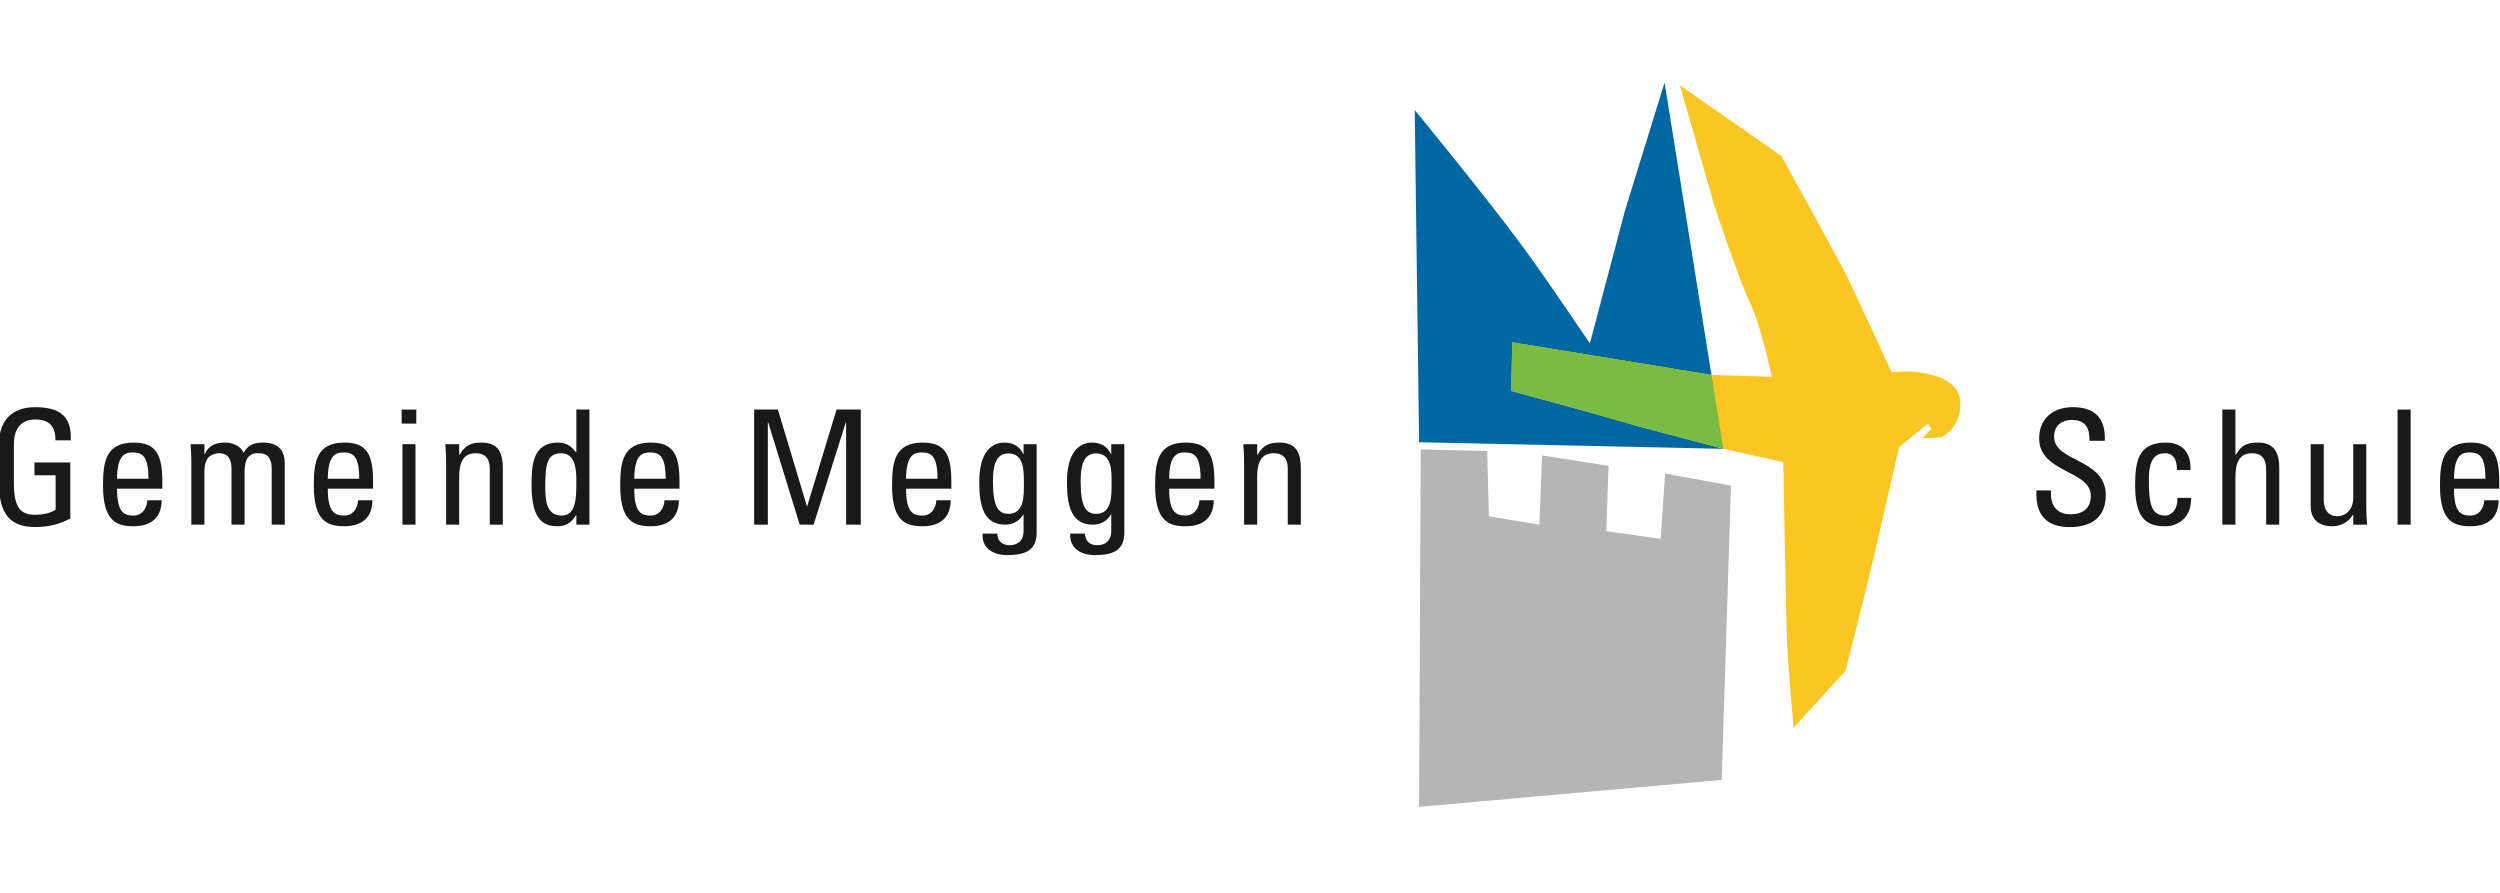 <?xml version="1.0" encoding="UTF-8"?>
<svg width="196px" height="70px" viewBox="0 0 196 70" version="1.1" xmlns="http://www.w3.org/2000/svg" xmlns:xlink="http://www.w3.org/1999/xlink">
    <title>Logo-Schule-Meggen</title>
    <g id="Logo-Schule-Meggen" stroke="none" stroke-width="1" fill="none" fill-rule="evenodd">
        <path d="M110.913,8.624 C110.913,8.624 116.389,15.281 119.354,19.3 C121.288,21.927 124.648,26.922 124.648,26.922 L127.401,16.502 L130.502,6.472 L135.107,35.189 L111.257,34.672 L110.913,8.624" id="Fill-1" fill="#0067A5"></path>
        <polyline id="Fill-2" fill="#B4B5B4" points="116.728 40.481 116.598 35.36 111.385 35.231 111.257 63.257 134.98 61.146 135.711 38.072 130.543 37.124 130.202 42.248 125.938 41.645 126.109 36.523 120.902 35.705 120.685 41.129 116.728 40.481"></polyline>
        <path d="M118.469,30.647 L123.893,32.133 L128.672,33.489 L135.107,35.189 L139.81,36.234 C139.81,36.234 140.038,48.823 140.102,50.375 C140.179,52.213 140.617,57.056 140.617,57.056 L144.685,52.599 C144.685,52.599 146.292,46.31 146.882,43.753 C147.474,41.198 148.883,35.071 148.883,35.071 L151.146,33.199 L151.401,33.619 L150.724,34.36 L152.143,34.297 C152.143,34.297 153.661,33.715 153.694,31.711 C153.722,30.063 152.176,29.483 150.693,29.225 C149.497,29.017 148.301,29.191 148.301,29.191 C148.301,29.191 145.363,22.767 144.654,21.378 C143.943,19.989 139.666,12.24 139.666,12.24 L131.706,6.686 L134.386,16.051 C134.386,16.051 136.243,21.746 137.26,23.864 C138.034,25.479 138.908,29.549 138.908,29.549 L134.159,29.388 L118.565,26.835 L118.469,30.647" id="Fill-3" fill="#F9C623"></path>
        <polyline id="Fill-4" fill="#79BB43" points="118.469 30.647 123.893 32.133 128.672 33.489 135.107 35.189 134.185 29.395 118.565 26.835 118.469 30.647"></polyline>
        <path d="M160.793,38.446 L160.793,38.708 C160.793,39.933 161.568,40.321 162.307,40.321 C163.219,40.321 163.918,39.933 163.918,38.858 C163.918,36.858 159.869,37.085 159.869,34.372 C159.869,32.772 161.006,31.923 162.518,31.923 C164.168,31.923 165.092,32.723 165.018,34.56 L163.818,34.56 C163.83,33.573 163.518,32.923 162.432,32.923 C161.744,32.923 161.043,33.272 161.043,34.247 C161.043,36.235 165.092,35.946 165.092,38.81 C165.092,40.708 163.781,41.321 162.293,41.321 C159.631,41.347 159.631,39.31 159.656,38.446 L160.793,38.446" id="Fill-5" fill="#1A1919"></path>
        <path d="M170.668,36.847 C170.693,35.81 170.182,35.534 169.793,35.534 C169.006,35.534 168.469,35.909 168.469,37.634 C168.469,39.685 168.73,40.421 169.793,40.421 C170.031,40.421 170.744,40.171 170.705,39.034 L171.781,39.034 C171.818,40.808 170.494,41.259 169.793,41.259 C168.457,41.259 167.395,40.858 167.395,38.071 C167.395,36.222 167.607,34.698 169.793,34.698 C171.055,34.698 171.793,35.435 171.73,36.847 L170.668,36.847" id="Fill-6" fill="#1A1919"></path>
        <path d="M177.668,41.134 L177.668,36.858 C177.668,36.085 177.418,35.534 176.543,35.534 C175.52,35.534 175.256,36.36 175.256,37.421 L175.256,41.134 L174.232,41.134 L174.232,32.11 L175.256,32.11 L175.256,35.634 L175.307,35.634 C175.719,34.897 176.193,34.698 177.018,34.698 C178.094,34.698 178.693,35.235 178.693,36.659 L178.693,41.134 L177.668,41.134" id="Fill-7" fill="#1A1919"></path>
        <path d="M184.494,34.823 L185.518,34.823 L185.518,39.821 C185.518,40.259 185.543,40.696 185.58,41.134 L184.494,41.134 L184.494,40.37 L184.455,40.37 C184.119,40.946 183.518,41.259 182.855,41.259 C181.756,41.259 181.156,40.708 181.156,39.634 L181.156,34.823 L182.182,34.823 L182.182,39.196 C182.182,39.958 182.531,40.472 183.256,40.472 C183.807,40.472 184.494,40.058 184.494,39.009 L184.494,34.823" id="Fill-8" fill="#1A1919"></path>
        <polygon id="Fill-9" fill="#1A1919" points="187.969 41.133 188.994 41.133 188.994 32.11 187.969 32.11"></polygon>
        <path d="M194.855,37.534 C194.855,35.696 194.342,35.472 193.594,35.472 C192.943,35.472 192.406,35.784 192.393,37.534 L194.855,37.534 Z M192.393,38.31 C192.393,40.071 192.867,40.421 193.668,40.421 C194.367,40.421 194.73,39.858 194.768,39.222 L195.893,39.222 C195.879,40.62 195.018,41.259 193.693,41.259 C192.355,41.259 191.293,40.858 191.293,38.071 C191.293,36.222 191.506,34.698 193.693,34.698 C195.492,34.698 195.941,35.685 195.941,37.772 L195.941,38.31 L192.393,38.31 L192.393,38.31 Z" id="Fill-10" fill="#1A1919"></path>
        <path d="M4.35,34.522 C4.35,33.46 3.912,32.886 2.75,32.886 C2.388,32.886 1.088,32.948 1.088,34.835 L1.088,37.884 C1.088,39.858 1.663,40.358 2.75,40.358 C3.575,40.358 4.125,40.134 4.362,39.958 L4.362,37.259 L2.7,37.259 L2.7,36.259 L5.512,36.259 L5.512,40.646 C4.774,41.046 3.912,41.321 2.75,41.321 C0.838,41.321 -0.087,40.333 -0.087,37.835 L-0.087,34.872 C-0.087,33.073 0.838,31.923 2.75,31.923 C4.7,31.923 5.625,32.636 5.55,34.522 L4.35,34.522" id="Fill-11" fill="#1A1919"></path>
        <path d="M11.638,37.534 C11.638,35.696 11.125,35.472 10.376,35.472 C9.726,35.472 9.188,35.784 9.176,37.534 L11.638,37.534 Z M9.176,38.31 C9.176,40.071 9.65,40.421 10.45,40.421 C11.15,40.421 11.513,39.858 11.551,39.222 L12.675,39.222 C12.662,40.62 11.8,41.259 10.476,41.259 C9.139,41.259 8.076,40.858 8.076,38.071 C8.076,36.222 8.289,34.698 10.476,34.698 C12.275,34.698 12.725,35.685 12.725,37.772 L12.725,38.31 L9.176,38.31 L9.176,38.31 Z" id="Fill-12" fill="#1A1919"></path>
        <path d="M18.15,41.134 L18.15,36.759 C18.15,36.122 17.976,35.534 17.15,35.534 C16.838,35.534 16.413,35.722 16.264,35.96 C16.076,36.272 16.026,36.647 16.026,36.884 L16.026,41.134 L15.001,41.134 L15.001,36.134 C15.001,35.696 14.977,35.259 14.938,34.823 L16.026,34.823 L16.026,35.61 L16.051,35.61 C16.351,34.935 16.889,34.698 17.626,34.698 C18.2,34.698 18.862,34.935 19.101,35.509 C19.45,34.835 20.025,34.698 20.6,34.698 C21.262,34.698 22.324,34.847 22.324,36.335 L22.324,41.134 L21.3,41.134 L21.3,36.759 C21.3,36.122 21.125,35.534 20.3,35.534 C19.912,35.534 19.8,35.548 19.525,35.772 C19.226,36.022 19.175,36.647 19.175,36.884 L19.175,41.134 L18.15,41.134" id="Fill-13" fill="#1A1919"></path>
        <path d="M28.162,37.534 C28.162,35.696 27.649,35.472 26.9,35.472 C26.25,35.472 25.713,35.784 25.7,37.534 L28.162,37.534 Z M25.7,38.31 C25.7,40.071 26.175,40.421 26.975,40.421 C27.675,40.421 28.037,39.858 28.075,39.222 L29.199,39.222 C29.187,40.62 28.324,41.259 27,41.259 C25.663,41.259 24.601,40.858 24.601,38.071 C24.601,36.222 24.813,34.698 27,34.698 C28.8,34.698 29.249,35.685 29.249,37.772 L29.249,38.31 L25.7,38.31 L25.7,38.31 Z" id="Fill-14" fill="#1A1919"></path>
        <path d="M31.551,41.134 L32.575,41.134 L32.575,34.823 L31.551,34.823 L31.551,41.134 Z M31.488,33.21 L32.638,33.21 L32.638,32.11 L31.488,32.11 L31.488,33.21 Z" id="Fill-15" fill="#1A1919"></path>
        <path d="M38.399,41.134 L38.399,36.759 C38.399,36.085 38.162,35.534 37.287,35.534 C36.162,35.534 36,36.534 36,37.397 L36,41.134 L34.975,41.134 L34.975,36.134 C34.975,35.696 34.95,35.259 34.912,34.823 L36,34.823 L36,35.634 L36.05,35.634 C36.449,34.923 36.925,34.698 37.736,34.698 C39.087,34.698 39.424,35.509 39.424,36.759 L39.424,41.134 L38.399,41.134" id="Fill-16" fill="#1A1919"></path>
        <path d="M43.999,35.534 C42.899,35.534 42.75,36.409 42.75,38.097 C42.75,39.046 42.75,40.421 44.037,40.421 C45.187,40.421 45.187,38.997 45.187,37.722 C45.187,36.884 45.137,35.534 43.999,35.534 Z M45.187,32.11 L46.211,32.11 L46.211,41.134 L45.187,41.134 L45.187,40.384 L45.162,40.384 C44.812,40.972 44.374,41.259 43.712,41.259 C42.7,41.259 41.675,40.858 41.675,38.085 C41.675,36.509 41.725,34.698 43.762,34.698 C44.362,34.698 44.799,34.96 45.149,35.46 L45.187,35.46 L45.187,32.11 L45.187,32.11 Z" id="Fill-17" fill="#1A1919"></path>
        <path d="M52.187,37.534 C52.187,35.696 51.674,35.472 50.925,35.472 C50.274,35.472 49.737,35.784 49.725,37.534 L52.187,37.534 Z M49.725,38.31 C49.725,40.071 50.199,40.421 50.999,40.421 C51.699,40.421 52.062,39.858 52.1,39.222 L53.224,39.222 C53.211,40.62 52.349,41.259 51.024,41.259 C49.688,41.259 48.625,40.858 48.625,38.071 C48.625,36.222 48.838,34.698 51.024,34.698 C52.824,34.698 53.273,35.685 53.273,37.772 L53.273,38.31 L49.725,38.31 L49.725,38.31 Z" id="Fill-18" fill="#1A1919"></path>
        <polyline id="Fill-19" fill="#1A1919" points="60.199 41.134 59.124 41.134 59.124 32.11 60.986 32.11 63.261 39.685 63.286 39.685 65.585 32.11 67.484 32.11 67.484 41.134 66.335 41.134 66.335 33.11 66.311 33.11 63.786 41.134 62.698 41.134 60.224 33.11 60.199 33.11 60.199 41.134"></polyline>
        <path d="M73.498,37.534 C73.498,35.696 72.985,35.472 72.236,35.472 C71.586,35.472 71.049,35.784 71.036,37.534 L73.498,37.534 Z M71.036,38.31 C71.036,40.071 71.511,40.421 72.311,40.421 C73.011,40.421 73.373,39.858 73.411,39.222 L74.535,39.222 C74.522,40.62 73.66,41.259 72.336,41.259 C70.999,41.259 69.937,40.858 69.937,38.071 C69.937,36.222 70.149,34.698 72.336,34.698 C74.136,34.698 74.585,35.685 74.585,37.772 L74.585,38.31 L71.036,38.31 L71.036,38.31 Z" id="Fill-20" fill="#1A1919"></path>
        <path d="M79.049,35.548 C77.887,35.548 77.849,36.946 77.849,37.784 C77.849,39.81 78.312,40.284 79.073,40.284 C80.311,40.284 80.273,38.821 80.273,37.946 C80.273,37.009 80.336,35.548 79.049,35.548 Z M80.248,34.823 L81.272,34.823 L81.272,41.771 C81.272,43.183 80.336,43.521 78.948,43.521 C77.898,43.521 76.949,42.995 77.036,41.833 L78.187,41.833 C78.198,42.421 78.586,42.745 79.148,42.745 C79.86,42.745 80.248,42.308 80.248,41.657 L80.248,40.347 L80.211,40.347 C79.948,40.847 79.373,41.134 78.823,41.134 C77.111,41.134 76.774,39.659 76.774,37.784 C76.774,34.886 78.236,34.698 78.749,34.698 C79.411,34.698 79.936,34.985 80.224,35.597 L80.248,35.597 L80.248,34.823 L80.248,34.823 Z" id="Fill-21" fill="#1A1919"></path>
        <path d="M85.924,35.548 C84.762,35.548 84.724,36.946 84.724,37.784 C84.724,39.81 85.187,40.284 85.948,40.284 C87.186,40.284 87.148,38.821 87.148,37.946 C87.148,37.009 87.211,35.548 85.924,35.548 Z M87.123,34.823 L88.147,34.823 L88.147,41.771 C88.147,43.183 87.211,43.521 85.823,43.521 C84.773,43.521 83.824,42.995 83.911,41.833 L85.062,41.833 C85.073,42.421 85.461,42.745 86.023,42.745 C86.735,42.745 87.123,42.308 87.123,41.657 L87.123,40.347 L87.086,40.347 C86.823,40.847 86.248,41.134 85.698,41.134 C83.986,41.134 83.649,39.659 83.649,37.784 C83.649,34.886 85.111,34.698 85.624,34.698 C86.286,34.698 86.811,34.985 87.099,35.597 L87.123,35.597 L87.123,34.823 L87.123,34.823 Z" id="Fill-22" fill="#1A1919"></path>
        <path d="M94.123,37.534 C94.123,35.696 93.61,35.472 92.861,35.472 C92.211,35.472 91.674,35.784 91.661,37.534 L94.123,37.534 Z M91.661,38.31 C91.661,40.071 92.136,40.421 92.936,40.421 C93.636,40.421 93.998,39.858 94.036,39.222 L95.16,39.222 C95.147,40.62 94.285,41.259 92.961,41.259 C91.624,41.259 90.562,40.858 90.562,38.071 C90.562,36.222 90.774,34.698 92.961,34.698 C94.761,34.698 95.21,35.685 95.21,37.772 L95.21,38.31 L91.661,38.31 L91.661,38.31 Z" id="Fill-23" fill="#1A1919"></path>
        <path d="M100.961,41.134 L100.961,36.759 C100.961,36.085 100.724,35.534 99.849,35.534 C98.724,35.534 98.562,36.534 98.562,37.397 L98.562,41.134 L97.536,41.134 L97.536,36.134 C97.536,35.696 97.512,35.259 97.474,34.823 L98.562,34.823 L98.562,35.634 L98.611,35.634 C99.011,34.923 99.486,34.698 100.298,34.698 C101.648,34.698 101.985,35.509 101.985,36.759 L101.985,41.134 L100.961,41.134" id="Fill-24" fill="#1A1919"></path>
    </g>
</svg>